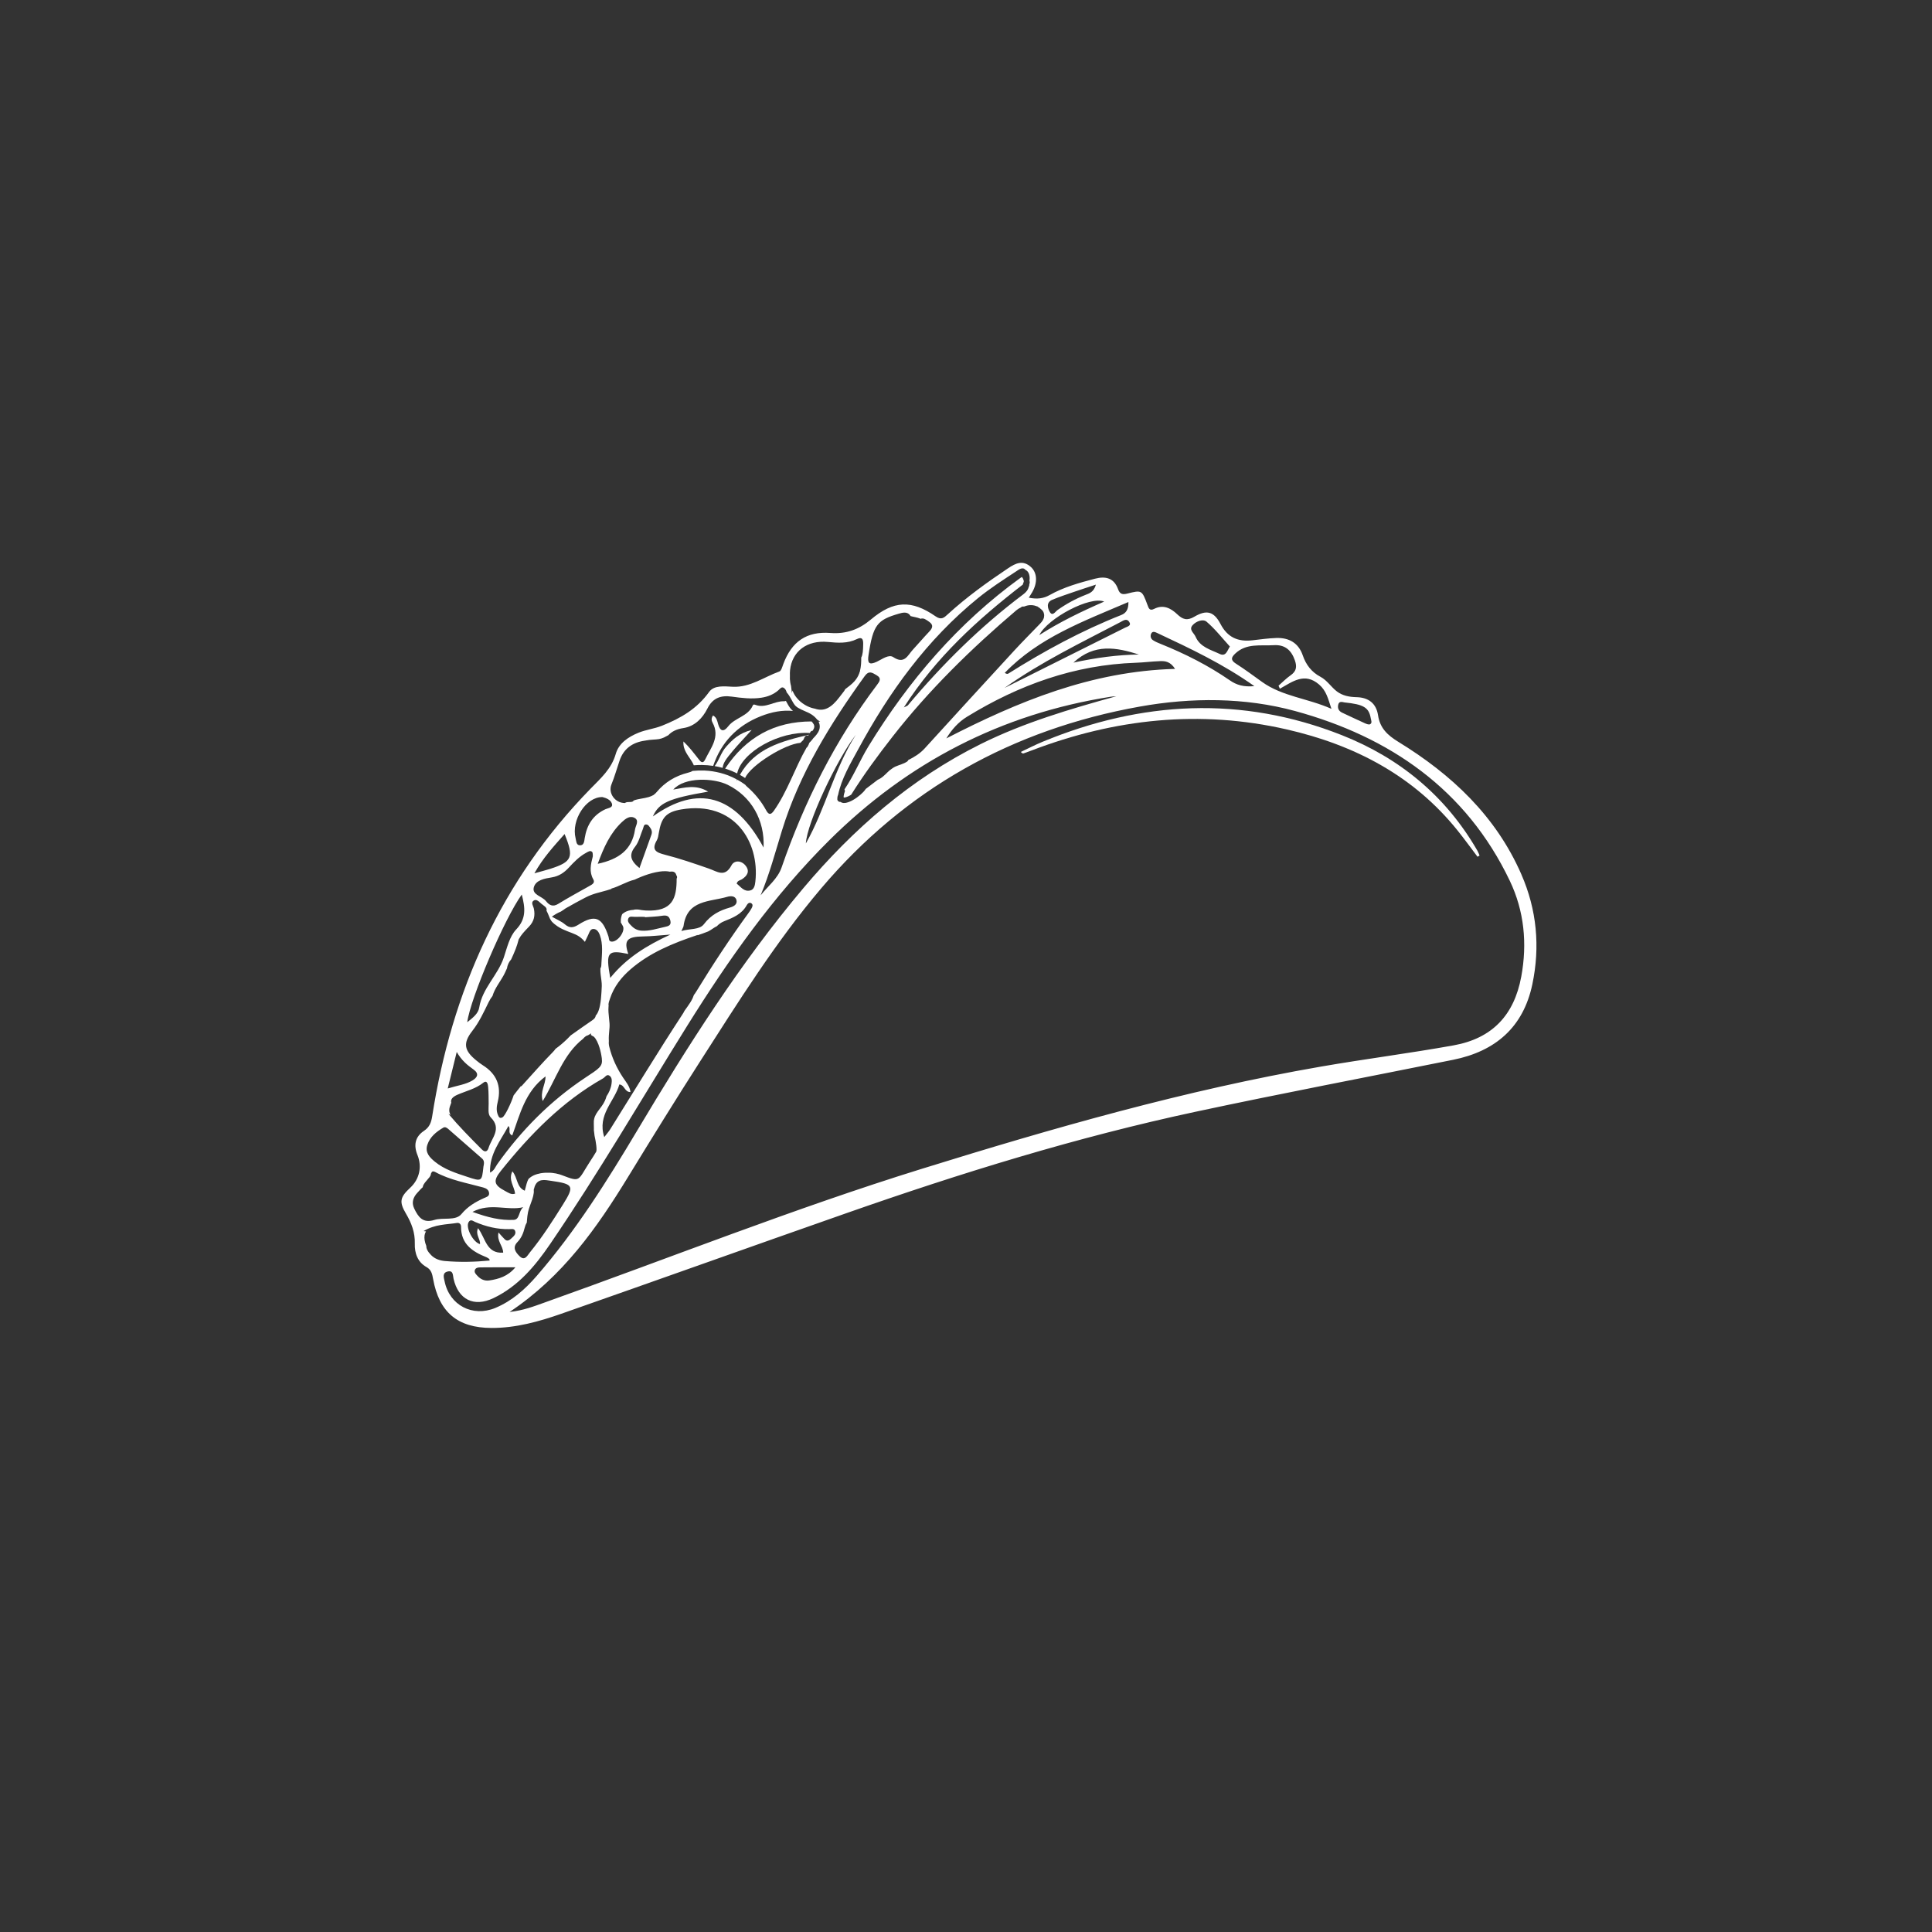 <?xml version="1.0" encoding="UTF-8"?><svg id="a" xmlns="http://www.w3.org/2000/svg" viewBox="0 0 3061.42 3061.42"><rect x="0" y="0" width="3061.42" height="3061.42" fill="#333333" stroke="none"/><defs><style>.c{fill:#fff;}</style></defs><g id="b"><g><path class="c" d="M2410.73,1385.49c-40.47-92.64-110.65-158.3-195.07-210.07-16.99-10.42-28.96-21.53-32.04-42.06-2.76-18.39-14.71-28.16-33.94-28.61-11.12-.26-22.23-2.17-31.33-9.16-9.18-7.04-15.39-17.53-25.92-23.11-14.09-7.47-22.95-18.95-28.11-34.02-6.73-19.65-21.76-28.17-41.83-27.51-12.74,.42-25.45,2.24-38.14,3.69-22.53,2.58-39.17-4.53-50.28-25.74-10.47-19.99-21.9-23.2-41.5-11.68-11.62,6.83-18.52,4.33-27.26-3.96-10.04-9.53-22.01-15.79-36.39-8.46-7.32,3.73-8.69-.94-10.72-6.37-8.72-23.35-8.93-23.65-31.79-17.86-7.62,1.93-11.89,.99-14.69-6.83-6.38-17.79-19.66-21.15-36.57-16.74-24.8,6.47-49.46,13.29-71.99,25.96-9.55,5.37-19.5,6.85-32.9,4.15,2.46-4,3.95-6.32,5.34-8.7,8.79-15.13,7.98-30.97-2.12-40.01-12.7-11.37-23.96-6.05-36.06,2.06-33.37,22.38-65.89,45.78-95.59,72.94-5.66,5.17-10.04,9.66-19.2,3.32-38.31-26.5-66.59-25.33-102.63,4.95-18.98,15.95-39.26,23.22-64.03,21.34-37.74-2.86-61.48,13.51-74.72,49.16-1.59,4.27-3.18,10.76-6.32,11.89-24.29,8.69-46.1,25.39-73.49,24.19-13.58-.6-29.79-2.9-37.81,8.23-19.24,26.71-44.62,41.49-74.55,53.45-12.49,4.99-25.39,6.26-37.48,11.21-16.34,6.69-31.07,16.73-35.87,33.46-6.89,23.99-23.96,38.76-40.16,55.39-141.33,144.98-219.74,320.57-250.74,518.9-1.54,9.84-4.28,17.26-13,23.04-14.15,9.38-16.63,22.78-10.34,38.29,7.58,18.69,3.11,38.37-11.46,51.88-16.24,15.06-17.78,22.29-6.81,40.89,8.75,14.83,14.59,29.91,14.08,47.67-.43,15.05,4.32,29.11,18.56,37.13,7.82,4.41,9.05,11.32,10.42,18.86,9.6,52.81,38.82,77.47,92.56,77.62,38.35,.11,74.93-10.02,110.61-22.51,150.91-52.82,301.44-106.71,452.32-159.58,181.19-63.5,364.37-120.17,552.36-160.43,135.89-29.1,272.4-54.99,408.61-82.44,66.57-13.42,111.06-51.26,125.4-119.62,12.54-59.77,7.05-118.17-17.42-174.18Zm-290.16-269c1.38-5.67,5.87-4.26,9.86-3.44,30.52,3.1,38.67,8.02,41.68,25.2,.58,3.3,2.6,7.39-1.12,9.36-1.91,1.02-5.57-.37-8.07-1.5-12.12-5.45-24.12-11.18-36.16-16.81-5.55-2.59-7.58-7.13-6.2-12.81Zm-163.26-80.82c17.75-16.84,40.1-12.03,61.09-13.32,17.52-1.08,27.79,7.64,33.51,24.19,3.65,10.56,2.02,17.39-7.04,23.7-6.79,4.73-12.64,10.8-18.91,16.28,.7,1.61,1.4,3.22,2.1,4.83,20.12-11.23,39.24-26.46,62.17-6.65,11.28,9.75,14.12,21.81,19.54,38.5-38.02-16.89-77.71-19.52-110.04-42.71-13.65-9.79-27.14-19.87-41.29-28.89-8.68-5.53-7.61-9.78-1.12-15.93Zm-67.44-45.12c5.75-6.35,16.53-10.09,21.99-5.46,13.57,11.54,24.71,25.94,37,39.39-4.27,6.56-6.18,16.48-16.25,11.7-14.26-6.76-31.06-10.68-38.22-27.47-2.49-5.84-11.11-10.88-4.52-18.16Zm-65.49,13.04c2.17-3.93,6.36-1.95,9.35-.54,51.92,24.38,103.87,48.73,153.93,84.19-17.11,1.59-28.26-1.83-38.78-9.11-34.12-23.59-70.92-42.17-109.34-57.65-4.29-1.73-8.67-3.5-12.51-6.01-3.87-2.53-4.7-7.14-2.64-10.88Zm13.65,44.03c8.11-.29,16.37,.37,23.97,12.3-132.67,3.62-249,51.74-362.47,110.15,8.61-14.12,19.08-25.91,32.85-34.35,82.13-50.4,170.21-82.22,267.44-85.52,12.75-.43,25.46-2.12,38.22-2.57Zm-33.36-10.49c-34.21,.52-68,5.05-103.72,12.86,33.24-30.96,68.25-24.07,103.72-12.86Zm-21.86-42.53c-63.66,31.93-127.39,63.71-191.11,95.52,58.14-41.28,121.47-71.7,183.6-104.29,4.51-2.37,9.9-6.54,13.9-.65,4.3,6.34-2.79,7.61-6.4,9.42Zm5.26-40.65c.21,11.85-3.6,17.53-11.49,20.65-62.78,24.81-121.81,56.83-178.83,92.75-1.23,.78-3.05,.62-5.65-1.1,53.77-55.9,124.76-81.76,195.97-112.3Zm-120.62-3.58c11.22-4.67,22.81-8.48,34.31-12.46,10.79-3.73,21.66-7.2,34.79-11.54-3.3,11.77-10.14,13.77-16.6,16.32-15.71,6.2-30.41,14.18-44.23,23.98-3.31,2.35-7.94,10.48-12.25,3.02-3.46-5.99-5.97-15.17,3.97-19.31Zm82.2,2.91c-36.03,15.72-70.15,32.14-102.82,53.08,13.39-26.84,80.78-62.43,102.82-53.08Zm-199.79-5.59c18.97-15.44,39.47-28.6,59.84-41.98,4.71-3.09,10.75-8.11,15.15-2.75,.73,.36,1.42,.8,2.1,1.31,1.77,1.34,2.96,3.48,3.67,5.55,.68,1.99,.96,4.19,.97,6.29,.01,1.42-.08,2.87-.28,4.31,.1,.43,.19,.85,.3,1.28,.29,1.18,.21,2.28-.32,3.37-.04,.09-.11,.16-.16,.25-.07,.98-.18,1.95-.31,2.92-.08,.55-.33,1.06-.68,1.51-1.04,4.97-4.29,8.72-8.5,11.89-68.2,51.22-128.28,110.84-183.04,176.02-.67,.8-1.98,1.06-6.37,3.28,50.99-79.51,116.85-139.32,188.58-194.7,.03-.67,.19-1.33,.49-1.93,.14-.29,.26-.59,.39-.89,.27-.77,.48-1.55,.66-2.33-.02-.18-.04-.36-.06-.54-.25-1.18-.6-2.33-1.07-3.44-.52-1.02-1.15-1.98-1.84-2.9-.77,.4-1.48,.8-2.06,1.22-99.39,71.9-177.44,163.12-241.13,267.11-13.59,22.2-23.26,46.73-38.06,68.3,0,.01,.02,.03,.03,.04,.54,.85,.91,2.34,.56,3.33-.84,2.34-1.56,4.77-1.86,7.24-.03,.56-.02,1.13,.03,1.69,.04,.17,.09,.33,.14,.49,.13,.03,.27,.06,.4,.08,.44,0,.89-.02,1.33-.07,1.85-.37,3.63-1.02,5.35-1.79,.86-.41,1.71-.85,2.54-1.31,.71-.4,1.41-.82,2.11-1.24,20.03-31.92,42.29-62.2,65.46-91.86,57.88-74.12,124.68-139.46,196.15-200.29,2.34-1.99,4.71-3.44,7.15-4.48,.79-.92,1.94-1.54,3.14-1.55,.61,0,1.22-.02,1.83-.03,.35-.08,.71-.12,1.06-.19,2.77-1.19,5.68-1.87,8.72-2,3.01-.12,6.16,.24,9.01,1.25,.53,.19,1.06,.4,1.59,.62,.48,.03,.94,.06,1.43,.1-.15,.11-.3,.23-.45,.34,1.91,.9,3.69,2.05,5.16,3.58,1.35,1.01,2.51,2.11,3.52,3.53,1.11,1.58,1.67,3.36,1.95,5.25,.15,1.03,.13,2.06-.04,3.06,.01,3.89-2.89,8.06-6.03,11.33-13.65,14.24-27.65,28.15-41,42.66-47.52,51.64-94.92,103.4-142.16,155.3-7.36,8.09-16.3,13.6-25.99,18.41-.31,.98-.97,1.84-1.82,2.41-5.69,3.77-12.46,5.22-18.64,7.97-1.6,.77-3.15,1.63-4.59,2.67-1.44,1.03-2.89,2.02-4.28,3.12-1.21,1.03-2.37,2.1-3.51,3.2-2.18,2.11-4.29,4.29-6.62,6.23-1.43,1.2-2.88,2.36-4.46,3.35-1.4,.89-2.89,1.64-4.41,2.31-6.31,4.89-12.66,9.76-19.08,14.55-2.18,3.35-5.03,6.23-8.04,8.83-3.66,3.17-7.56,6.08-11.77,8.5-3.44,1.98-7.07,3.7-10.95,4.53-.09,.06-.17,.12-.26,.17,.03-.05,.06-.1,.09-.14-.5,.1-1.01,.2-1.52,.27-1.65,.24-3.46,.19-5.04-.38-.98-.35-1.82-.73-2.62-1.32-.14,.02-.28,.06-.43,.07-2.29,.18-4.5-1.92-4.5-4.2,0-1.2,.07-2.36,.21-3.56,.14-1.12,.53-2.22,1.01-3.24,5.58-26.41,19.22-48.92,31.65-71.95,49.25-91.2,109.03-174.04,190.15-240.03Zm-272.91,388.82c1.69-32.38,48.35-131.83,79.16-172.14-34.18,53.73-47.95,117.02-79.16,172.14Zm99.31-298.54c7.29-48.39,14.16-55.63,47.77-65.47,5.96-1.75,13.27-3.69,17.88,2.2,.4,.5,.67,1.01,.89,1.51,1,.28,2.02,.53,3.03,.76,3.77,.86,7.63,1.53,11.26,2.9,.58,.22,1.14,.44,1.69,.68,4.66-1.92,8.96,1.53,13.54,4.73,7.43,5.2,5.32,10.11,.03,15.67-8.81,9.25-17.03,19.06-25.74,28.41-8.29,8.9-13.23,23.88-31.25,11.85-7.15-4.78-17.68,3.49-25.93,7.35-12.92,6.03-15.01,1.57-13.18-10.57Zm12.57,31.84c8.76,5.05,4.87,10.17,.79,15.57-66.46,88.02-115.17,185.26-151.14,289.26-6.17,17.83-21.77,29.65-33.22,44.1,14.02-33.48,23.25-68.34,33.79-102.58,27.8-90.32,76.49-168.99,131.12-244.76,6.75-9.36,11.83-5.53,18.66-1.59Zm-447.89,711.48c.12,2.4,.17,4.81,.14,7.22,0,.78-.03,1.55-.05,2.32,.23,1.53,.43,3.06,.59,4.59,.14,1.34,.29,2.68,.46,4.01,2.46,10.68,4.11,22.97,2.59,25.62-2.87,5.02-6.08,9.85-9.24,14.7-20.42,31.44-14.6,34-44.9,22.47-.31-.07-.61-.16-.9-.32-.93-.35-1.88-.68-2.83-.97-3.94-1.2-8.01-1.95-12.11-2.39-1.13-.1-2.25-.18-3.38-.23-4.82-.21-9.67,.03-14.44,.81-3.83,.7-7.59,1.77-11.15,3.35-2.24,1.08-4.37,2.37-6.32,3.92-.72,.63-1.41,1.28-2.07,1.98-2.24,4.21-3.52,9.49-5.76,18.43-13.28-5.45-11.07-20.68-19.64-30.69-6.76,13.59,3.07,23.79,4.32,35.34-6.24,2.18-11.09-1.72-15.85-4.22-18.17-9.57-19.24-16.27-6.58-32.04,46.11-57.46,96.91-109.72,161.79-146.41,3.26-1.84,5.79-7.32,10.24-4.19,4.14,2.9,3.84,8.26,3.17,12.9-1.1,7.55-4.08,13.91-7.97,19.69-.01,.06-.01,.13-.03,.19-.68,2.41-1.55,4.79-2.59,7.07-2.83,6.2-7.26,11.37-11.25,16.83-1.84,2.6-3.49,5.33-4.69,8.29-.75,2.13-1.25,4.33-1.51,6.57-.13,1.72-.13,3.44-.04,5.16Zm-180.32,190.09c-10.9-2.73-23.07-25.91-18.17-34.62,3.15-5.61,7.08-1.9,10.41-.48,17.33,7.38,35.22,11.8,54.19,11.42,3.29-.07,7.77-1.2,9.22,2.86,1.89,5.29-2.53,8.53-5.82,11.64-2.98,2.82-6.53,5.56-10.61,1.63-2.82-2.73-5.32-5.79-9.93-10.87-2.93,13.91,7.22,21,7.42,31.99-26.75,1.83-27.83-23.09-39.87-38.82-4.51,10.38,4.04,17.33,3.15,25.26Zm-47.61-206.52c-1.64-3.66-1.36-7.77-.12-11.5,.57-1.71,1.26-3.39,1.85-5.09,.12-.34,.23-.69,.34-1.03-1.4-5,1.81-9.08,9.98-12.63,13.71-5.96,28.42-9.14,40.68-18.87,6.42-5.09,7.41,3.1,7.79,6.93,.85,8.62,.62,17.35,.79,26.04,.14,7.53-1.74,16.82,3.34,21.93,18.03,18.15,1.23,32.71-3.54,48.46-1.78,5.89-5.81,7.07-10.39,2.47-18.23-18.27-36.38-36.63-53.09-56.52,1.14,.55,2.24,1.13,3.32,1.75-.34-.63-.66-1.29-.96-1.96Zm92.6,19.45c4.7,4.36-2.15,10.91,6.06,14.94,12.29-33.21,20.07-69.26,52.75-93.59,.15,13.56-8.96,23.59-4.47,39.15,21.23-34.79,32.25-74.04,64.13-98.91,.11-.14,.22-.29,.33-.43,.99-1.17,2.12-2.21,3.36-3.13,1.07-.79,2.33-1.45,3.62-1.77,.09-.02,.19-.03,.28-.05,1.65-1.06,3.33-2.09,5.08-3.08-.14,.89-.32,1.77-.51,2.64,.14,.04,.27,.08,.4,.13,.65,.25,1.16,.6,1.58,1.04,.18,.09,.35,.2,.53,.3,.13,.05,.25,.09,.38,.14,1.69,.69,3.02,2.08,4.08,3.53,.39,.53,.71,1.1,1.02,1.69,.69,1.02,1.31,2.1,1.86,3.2,1.57,3.17,2.83,6.47,3.86,9.85,1.73,5.68,2.99,11.57,3.73,17.47,.04,.28,.02,.57-.02,.85,1.63,11.73-5.38,15.58-26.22,29.4-55.3,36.68-101.33,83.28-139.73,137.42-2.92,4.11-4.21,9.56-11.19,13.02-1.14-29.74,16.53-50.46,29.07-73.81Zm23.6,128.59c-7.64,5.8-5.33,19.53-14.94,20.08-20.89,1.18-41.17-3.78-65.59-12.64,28.77-15.12,55.08-1.36,80.52-7.44Zm-12.52,95.27c-12,14.4-26.37,18.51-41.35,20.82-7.19,1.11-13.74-1.75-18.72-7.2-2.27-2.48-5.33-5.17-4.26-8.98,1.13-3.99,5.27-4.48,8.54-4.53,17.78-.24,35.56-.11,55.79-.11Zm3.23-40c6.29-6.45,9.39-14.25,11.55-22.9,.76-3.03,1.85-5.73,3.31-8.11,.08-1.25,.17-2.49,.27-3.74,.34-4.25,.78-8.53,1.67-12.7,.75-3.5,1.9-6.91,3.11-10.28,2.38-6.63,5.16-13.27,5.97-20.33,.11-1.51,.13-3.03,0-4.55-.07-.83,.19-1.62,.6-2.33,.18-.95,.42-1.89,.74-2.79,4.85-13.7,16.49-10.69,26.5-9.26,35.45,5.08,36.86,8.02,18.3,37.65-16.3,26.01-32.81,51.93-52.3,75.73-3.87,4.72-8,14.11-16.19,6.11-6.11-5.97-12.21-13.58-3.52-22.51Zm186.33-653.73c-4.72,32.04-25.84,47.23-59.1,54.34,9.59-25.97,19.56-48.4,38.15-65.99,5.65-5.35,12.64-10.77,20.02-6.89,8.26,4.34,1.85,12.24,.92,18.54Zm12.61-1.24c1.06-2.52,.93-6.36,4.34-6.72,3.95-.42,5.72,3.28,7.68,6.03,2.14,3.01,2.63,6.55,1.44,9.91-6.06,17.24-12.32,34.41-19.04,53.07-13.89-11.34-17.4-20.63-6.81-33.97,6.2-7.8,8.37-18.79,12.39-28.33Zm-65.19,99.81c5.13-1.35,10.26-2.72,15.27-4.46-.05-.18-.11-.35-.15-.55,12.57-3.41,23.65-11,36.91-14.13,1.48-.69,2.96-1.39,4.45-2.05,3.79-1.68,7.64-3.23,11.54-4.63,3.77-1.36,7.59-2.58,11.47-3.62,3.94-1.05,7.94-1.88,11.98-2.47,3.21-.46,6.47-.73,9.72-.61,2.2,.08,4.44,.29,6.6,.79,5.38-.93,9.09,.48,10.3,5.72,.42,.47,.73,1,.93,1.61,.07,.38,.13,.77,.2,1.15,.07,.88-.22,1.73-.68,2.46,.07,30.87-6.21,52.51-48.31,50.58-1.42-.16-6.11-.31-10.61-1.28-2.29-.5-5.02-.34-7.68-.3-.59,.31-1.23,.5-1.89,.54-1.37,.07-2.74,.22-4.1,.43-2.63,.49-5.19,1.25-7.64,2.33-1.82,.89-3.55,1.96-5.14,3.22-.31,.27-.6,.58-.9,.86-.21,.45-.42,.91-.61,1.37-.78,2.2-1.29,4.48-1.56,6.8-.13,1.62-.14,3.25-.07,4.87,.82,1.67,1.78,3.35,2.91,5.07,5.36,8.16-7.57,25.91-17.29,25.37-5.14-.29-4.02-4.62-4.98-7.64-9.91-31.04-21.28-35.94-47.53-19.36-8.01,5.06-13.94,6.13-21.61-.36-5.63-4.76-12.83-7.67-20.69-12.19,4.77-3.44,9.46-6.15,14.2-8.03,1.29-.87,2.59-1.72,3.9-2.55,2.16-1.76,4.62-3.2,7.05-4.5,.67-.36,1.34-.7,2.02-1.04,.64-.38,1.29-.76,1.93-1.13,5.36-3.09,10.79-6.05,16.26-8.94,5.51-2.91,10.96-5.96,16.8-8.18,5.54-2.11,11.27-3.63,17-5.13Zm65.5,70.84c13.04-.15,26.05-1.72,43.08-2.93-37.76,17.43-69.52,36.92-95.26,68.68-7.43-41.11-4.37-44.82,28.59-37.97-7.43-21.51-2.05-27.48,23.59-27.78Zm34.59-15.12c-12.39,2.64-24.51,6.95-37.47,5.99-6.01-.45-11.18-2.98-15.33-7.25-3.16-3.25-7.42-6.78-5.44-11.8,1.88-4.76,7-2.66,10.81-2.81,5.19-.21,10.39-.05,15.59-.05,.01,.21,.02,.43,.03,.64,9.2-.74,18.5-.93,27.58-2.39,7.05-1.13,11,.54,12.7,7.7,1.79,7.53-3.04,8.81-8.48,9.97Zm-72.35,249.66c8.59,.86,8,12.16,17.69,12.07-1.24-9.27-7.07-15.82-11.66-22.7-10.1-15.14-17.68-31.51-21.98-49.01-.78-3.19-.97-6.3-.67-9.25-.03-.38-.06-.75-.07-1.13-.22-4.81,.2-9.63,.63-14.42,.19-2.09,.39-4.17,.52-6.27,.13-2.08,.1-4.15-.04-6.23-.38-5.87-1.29-11.69-1.63-17.56-.17-2.9-.21-5.82,.06-8.72,.05-.55,.11-1.09,.17-1.64-.79-3.56,1.03-7.67,2.22-11.29,6.17-18.74,17.93-33.72,32.62-46.39,29.97-25.84,65.6-40.79,106.33-54.41-.14,.23-.29,.44-.44,.66,2.74-.83,5.43-1.79,8.11-2.79,1.67-.62,3.33-1.26,4.99-1.89,1.33-.5,2.68-.96,3.99-1.51,2.68-1.31,5.13-3.04,7.61-4.7,1.94-1.3,3.95-2.6,6.1-3.58,3.09-3.22,6.74-5.93,11.37-7.78,14.2-5.68,28.11-11.16,36.02-25.6,1.32-2.41,4.04-4.94,7.16-2.95,3.05,1.95,1.96,5.16,.51,7.79-1.4,2.54-3,4.98-4.71,7.32-29.46,40.43-56.97,82.17-83.04,124.83-1.32,2.16-2.55,3.94-3.73,5.36-.52,1.67-1.17,3.3-1.89,4.89-2.25,4.98-5.38,9.52-8.53,13.96-1.51,2.13-3.07,4.24-4.57,6.38-.66,1.47-1.52,3.03-2.63,4.72-39.42,60.2-76.74,121.78-114.93,182.79-2.36,3.77-5.38,7.14-9.46,12.49-11.6-35.55,16.37-56.42,23.87-83.46Zm98.3-243.11c1.85-4.22,3.19-6.08,3.46-8.08,5.59-41.48,41.4-37.98,69.12-46.1,5.05-1.48,12.87-2.06,14.7,5.2,1.79,7.13-5.01,10.26-10.34,11.76-16.51,4.66-30.17,11.75-41.22,26.37-6.99,9.24-22.19,6.75-35.71,10.85Zm109.09-64.26c-9.95,2.42-15.14-5.95-21.47-10.83,1.33-5.19,5.53-5.06,8.28-6.86,8.4-5.51,13.01-12.54,5.86-21.6-6.71-8.51-17.94-8.86-22.32-.61-10.59,19.98-22.64,9.84-35.82,5.26-23.01-8.01-46.14-15.98-69.72-22-14.03-3.58-21.67-7.44-12.88-22.76,1.95-3.4,2.54-7.72,3.2-11.71,4.01-24.27,11.52-33.23,35.71-37.31,83.79-14.12,124.27,51.1,117.3,114.19-.64,5.79-1.74,12.68-8.15,14.24Zm-154.3-117.32c9.63-21.53,24.85-28.5,87.64-39.28-19.24-11.74-37.02-6.38-55.29-3.26,17.9-20.26,63.82-18.61,86.42-7.48,36.91,18.18,58.79,55.7,56.67,99.33-45.16-83.59-104.07-100.15-175.43-49.31Zm217.41-231.74c3.2-30.14,27.04-47.81,59.8-44.73,15.88,1.49,31.2,2.71,46.05-4.52,7.98-3.89,10.16-.24,10.04,7.64-.15,10.63-.71,17.28-3.08,21.58,0,3.48-.03,6.95-.31,10.42-.29,3.57-.77,7.11-1.65,10.56,.11,.02,.21,.03,.32,.05-.18,.31-.38,.6-.57,.91-.33,1.19-.71,2.37-1.15,3.54-.88,2.32-1.92,4.52-3.26,6.62-1.22,1.9-2.58,3.74-4.07,5.43-4.26,4.84-9.53,8.6-14.61,12.54-.48,.72-.96,1.44-1.44,2.15l.37-.08c-3.88,5.02-5.96,7.67-7.99,10.36-13.19,17.52-24.81,23.52-39.1,18.5-.29-.05-.59-.09-.88-.15-5.32-1.05-10.52-3.16-15.14-5.98-2.5-1.52-4.9-3.26-7.11-5.17-2.21-1.91-4.17-4.04-6-6.3-2.7-3.32-4.92-7.16-6.35-11.23-.34,1.34-.64,2.72-.9,4.15-.35-3.73-.88-7.48-1.42-11.23-.54-1.88-.94-3.8-1.26-5.74-.58-3.47-.73-6.98-.52-10.48-.12-2.96-.08-5.9,.23-8.82Zm-283.05,181.15c4.99-12.29,8.6-25.14,12.87-37.73,6.46-19.03,20.29-28.8,39.69-31.69,.36-.05,.68-.08,1.02-.12,.42-.1,.84-.19,1.26-.27,3.66-.71,7.34-1.04,11.06-1.28,3.15-.2,6.31-.4,9.43-.88,2.73-.51,5.34-1.34,7.87-2.47,2.37-1.14,4.67-2.44,6.99-3.67,5.34-5.81,13.05-9.7,23.91-11.33,17.72-2.66,30.28-15.45,37.98-30.87,8.56-17.14,21.59-21.31,38.75-18.93,15.57,2.16,31.17,4.11,46.87,1.7,9.91-1.52,19.05-5.04,26.79-11.75,2.46-2.13,4.99-6.27,8.71-3.8,2.61,1.73,3.79,4.35,4.53,7.2,.04,.04,.08,.07,.11,.11,2.89,3.19,5.04,6.84,7.08,10.6,1.79,3.29,3.55,6.64,5.88,9.59,.9,1.02,1.88,1.91,2.96,2.73,.67,.47,1.34,.92,2.03,1.35,3.46,2.11,7.2,3.72,10.91,5.34,3.47,1.51,6.99,3.01,10.19,5.06,3.46,2.21,6.48,4.93,9.06,8.11,.08,.1,.16,.21,.24,.31,1.57,1.01,3.13,2.06,4.69,3.19-.92-.06-1.82-.09-2.73-.14,.01,.02,.02,.04,.03,.06,.67,1.36,1.29,2.75,1.58,4.25,.27,1.41,.48,2.8,.37,4.23-.11,1.43-.29,2.81-.75,4.16-.46,1.38-1.02,2.72-1.73,3.99-.75,1.33-1.65,2.58-2.56,3.79-1.59,2.11-3.4,4.04-5.3,5.9-.3,.44-.61,.88-.92,1.31-1.56,2.13-3.35,4.03-5.24,5.85-.74,2.15-1.61,4.24-2.86,6.14-.45,.68-.95,1.2-1.57,1.6-18.68,32.57-29.96,68.95-51.73,99.92-4.86,6.91-8.32,6.65-12.31-.71-7.81-14.43-18.15-26.91-30.53-37.67-1-.87-1.79-1.74-2.41-2.64-.43-.32-.85-.64-1.28-.95-1.72-1.23-3.48-2.41-5.26-3.55-1.97-1.25-3.98-2.44-6.03-3.57-.24,.51-.48,1.01-.71,1.53-.12-.69-.2-1.38-.27-2.07-4.47-2.43-9.1-4.58-13.84-6.42-2.06-.78-4.14-1.5-6.24-2.16-7.89-2.49-16.04-4.14-24.26-5-2.25-.21-4.51-.37-6.77-.47-6.35-.26-12.71-.05-19.04,.59-1.62,1.13-3.98,2.06-7.18,2.85-19.65,4.86-36.58,14.97-49.63,30.65-1.29,1.54-2.61,2.8-3.99,3.81-.27,.32-.58,.62-.95,.83-2.39,1.37-4.97,2.45-7.6,3.25-7.9,2.4-16.38,2.62-24.11,5.56-1.2,4.22-11,.73-13.31,3.94-16.28,.31-27.21-15.91-21.75-29.36Zm-14.21,19.91c5.76,1.45,12.69,4.16,14.82,9.95,2.6,7.08-5.91,7.37-9.93,9.23-19.84,9.17-29.69,24.99-33.02,45.93-.76,4.8-.92,11.91-8.07,11.29-5.48-.47-5.27-6.79-6.36-11.16-7.19-28.8,16.52-65.71,42.56-65.24Zm-60.01,58.59c15.14,36.93,11.93,44.07-23.03,55.23-6.99,2.23-14.14,3.99-24.82,6.98,13.78-24.53,30.3-42.36,47.85-62.21Zm-48.82,84.66c3.07-11.95,17.34-14.12,28.81-16.03,10.94-1.82,19.21-7.35,26.51-15.22,8.28-8.92,16.7-17.74,27.57-23.63,2.96-1.6,6.5-4.31,9.45-1.55,1.57,1.46,.97,5.25,1.22,7.06-3.37,12.9-5.99,24.64,.7,36.43,3.21,5.66-1.7,8.13-5.86,10.48-16.62,9.41-33.47,18.45-49.71,28.49-8.7,5.38-14.36,1.84-19.35-4.41-6.21-7.79-22.35-9.89-19.34-21.62Zm-19.02,11.2c5.52,21.43,7.35,38.27-8.84,55.33-10.59,11.15-14.53,29.04-19.51,44.07-9.46,28.56-34.27,48.99-39.09,79.66-1.54,9.81-10.22,16.23-18.99,23.32,4.85-37.59,59.18-164.82,86.44-202.38Zm-78.3,215.99c10.93-13.92,18.05-29.63,25.7-45.24,1.84-3.75,3.91-7.09,6.23-10.01,1.72-5.92,4.64-11.42,7.82-16.67,3.38-5.56,7.05-10.94,10.16-16.66,1.72-3.16,3.09-6.5,4.6-9.76,.1-.23,.21-.45,.32-.68,.68-4.76,2.93-10.14,6.64-14.15,2.58-5.58,5.08-11.19,7.29-16.93,1.77-4.71,3.34-9.49,4.5-14.39,.18-.77,.57-1.41,1.06-1.93,2.39-4.77,7.51-10.6,15.26-18.55,8.25-8.46,10.14-17.7,7.85-28.69-.89-4.25-5.18-9.57-.3-12.75,4.5-2.93,8.68,1.94,11.99,4.84,3.52,3.08,10.08,5.99,8.33,11.27,.15,.26,.3,.51,.45,.77,1.97,3.62,3.24,7.51,4.88,11.26,.03,.07,.07,.16,.12,.26,.09,.19,.14,.28,.15,.31,.16,.33,.33,.66,.51,.98,.47,.85,.98,1.68,1.54,2.47,.27,.38,.56,.74,.85,1.12,.02,.02,.04,.05,.06,.07,.16,.18,.32,.36,.49,.54,.84,.9,1.74,1.75,2.68,2.54,.53,.45,1.07,.88,1.63,1.3,.12,.09,.25,.19,.38,.28,.03,.02,.04,.03,.05,.04,.43,.3,.85,.6,1.27,.91,.62,.48,1.28,1.14,1.98,1.5-.02-.01-.65-.45-.24-.18,.13,.09,.26,.18,.4,.28,.31,.21,.61,.42,.92,.62,2.33,1.54,4.78,2.9,7.3,4.11,4.88,2.35,9.99,4.14,15.03,6.12,4.14,1.63,8.22,3.31,11.86,5.91,3.26,2.33,6.04,4.99,8.55,8.1,1.74-3.75,3.52-7.48,5.34-11.2,1.96-3.99,3.17-9.84,8.96-9.22,4.89,.52,7.79,5.19,9.37,9.52,5.38,14.73,3.3,29.98,2.51,45.08,.03,.29,.01,.58-.04,.88-.04,.76-.07,1.52-.1,2.28-.08,2.03-.57,3.43-1.38,4.26-.04,.52-.08,1.03-.1,1.55-.21,6.1,.94,12.15,1.66,18.18,.34,2.88,.62,5.79,.54,8.69-.08,3.09-.28,6.19-.46,9.28-.4,6.86-.95,13.76-2.23,20.52-.55,2.94-1.21,5.92-2.25,8.73-.54,1.46-1.11,2.91-1.86,4.28-.68,1.25-1.51,2.43-2.4,3.54-.14,.17-.29,.33-.44,.49-.09,2.49-1.73,4.89-5.32,7.33-11.08,7.53-21.98,15.32-34.19,23.93-1.94,2.07-3.93,4.1-5.97,6.07-5.68,5.49-11.73,10.65-18.14,15.28-1.15,1.71-2.55,3.4-4.24,5.12-16.53,16.81-32,34.65-50.25,54.65-.04-.37-.05-.73-.08-1.1-3.92,5.04-8.1,9.89-11.85,15.06h0c-3.94,12.41-13.59,32.54-17.61,34.8-4.74,2.66-6.13-.97-7.42-4.11-2.79-6.78-1.78-13.77-.13-20.55,6.15-25.21-2.04-44.35-23.9-57.99-3.43-2.14-6.62-4.7-9.79-7.24-19.67-15.78-21.84-27.61-6.51-47.13Zm-24.77,33.47c7.71,13.52,16.91,20.9,26.59,27.78,9.35,6.65,6.1,12.74-1.72,17.39-11.03,6.57-23.78,7.94-39.11,12.69,5-20.32,9.12-37.06,14.24-57.86Zm-46.6,147.26c4.18-12.83,14.23-20.77,25.35-27.34,2.87-1.69,5.73,.29,7.88,2.16,17.89,15.53,35.7,31.15,53.5,46.79,2.87,2.52,3.47,5.85,2.82,9.49-.21,1.14-.51,2.27-.63,3.41-2.48,23.61-2.52,23.75-25.46,16.17-18.12-5.99-36.48-11.72-51.56-24.1-8.2-6.74-15.84-14.51-11.91-26.57Zm-20.81,100.76c-4.66-9.7-1.42-18.2,5.53-25.45,2.7-2.82,5.18-5.86,8.03-8.24,.05-.44,.11-.87,.22-1.3,.59-2.28,1.86-4.17,3.25-6.03,2.32-3.1,5.15-5.77,7.46-8.87,.58-.84,1.1-1.72,1.51-2.66,.13-.42,.24-.84,.31-1.27,.03-1.09,.41-2.05,1.03-2.8,0-.02,0-.04,.01-.05,.86-2.69,3.74-2.35,5.84-1.19,23.81,13.04,50.39,17.47,76.11,24.56,4.76,1.31,8.93,3.65,9.39,8.99,.46,5.31-4.56,6.25-8.06,7.84-13.59,6.21-25.47,12.95-35.9,25.45-9.17,11-28.83,4.82-43.03,9.25-18.23,5.68-25.4-5.09-31.72-18.24Zm26.81,73.87c-5.33-5.41-7.83-10.28-7.59-14.47-1.29-3.02-2.17-6.21-2.7-9.46-.39-2.44-.4-4.83-.09-7.28,.12-.93,.32-1.85,.64-2.74,.27-.74,.53-1.48,.9-2.18,.24-.46,.53-.89,.83-1.31-1.26-.16-2.54-.37-3.84-.65,18.4-10.98,35.95-10.16,52.59-12.82,4.11-.66,6.72,1.97,6.7,6.08-.12,27.56,18.26,39.49,40.47,48.3,1.56,.62,2.94,1.77,4.31,2.79,.3,.23,.22,.98,.47,2.38-23.63,2.29-47.18,2.81-70.76,.76-8.22-.71-15.94-3.3-21.95-9.4Zm21.4,41.75c-1.22-5.91-4.2-13.79,5.04-15.79,8.89-1.93,7.87,5.98,9.09,11.42,7.48,33.15,32.29,45.6,63.23,30.82,39.13-18.7,65.95-50.68,89.79-85.63,76.72-112.45,145.05-230.16,217.05-345.58,65.68-105.29,136.88-206.48,225.37-294.34,124.36-123.47,272.62-200.24,446.1-227.44,2.84-.45,5.74-.51,8.62-.75-73.23,20.31-146.23,41.67-214.83,75.78-110.73,55.06-201.84,134.36-280.96,228.25-100.41,119.14-183.43,250.23-263.05,383.69-47.99,80.44-97.78,159.72-159.44,230.76-18.49,21.3-39.33,39.83-65.65,50.78-36.1,15.02-72.57-4.24-80.35-41.97Zm1706.03-482.97c-11.28,61.06-46.04,97.87-107.18,108.87-69.77,12.56-140.18,21.51-210.03,33.62-215.3,37.34-424.71,97.44-633.14,162.15-202.34,62.82-399,141.15-598.35,212.12-16.07,5.72-32.15,12.07-54.45,14.63,84.51-56.35,138.48-133.4,187.7-213.85,37.63-61.51,75.53-122.84,114.45-183.53,60.27-93.95,119.34-188.68,191.87-274.17,133.41-157.23,302.83-251.63,504.52-287.77,81.87-14.67,166.67-14.67,246.16,7.01,149.74,40.83,271.16,124.09,340.34,269.13,22.83,47.86,27.8,99.37,18.12,151.78Z"/><path class="c" d="M1272.93,1172.51c.73-1.59,1.43-3.2,2.2-4.76,.97-1.94,3.25-2.61,5.2-2.03,.53-.49,1.06-.98,1.58-1.49-44.04,10.52-85.73,21.39-109.47,63.61,2.82,1.56,5.57,3.23,8.25,5.01,.07-.16,.13-.31,.2-.47,9.01-20.04,62.73-53.37,87.35-55.27,1.5-1.59,3.08-3.11,4.68-4.6Z"/><path class="c" d="M1099.37,1212.67c4.22-.36,8.45-.54,12.69-.49,6.03,.07,12.07,.56,18.04,1.43,12.68-37.56,38.24-64.06,75.53-78.75,17.09-6.73,34.18-10.02,51.02-8.27-.31-.24-.62-.47-.92-.71-1.58-1.29-2.89-2.92-4.1-4.56-2.47-3.35-4.3-7.11-6.33-10.74-.84,.42-1.82,.65-2.87,.61-15.44-.52-29.2,11.62-45.19,5.8-1.83-.66-3.51-1.17-4.34,.77-7.48,17.51-28.26,19.29-38.94,33.09-7.27,9.39-12.68,8.25-16.05-3.48-1.35-4.72-2.08-10.3-8.04-13.71-3.31,4.76-2.31,8.55-.78,11.35,12.36,22.69-2.73,39.83-11.54,58.14-4.2,8.73-7.97,3.05-11.26-1.15-7.32-9.34-14.53-18.76-23.32-27.12-1.11,13.58,7.85,22.49,13.74,32.46,1.17,1.97,2.06,3.74,2.65,5.32Z"/><path class="c" d="M1283.35,1161.53c.08-.17,.16-.34,.23-.51,.2-.63,.51-1.19,.97-1.68,.29-.24,.57-.47,.86-.71,.64-.44,1.4-.62,2.16-.64,.04-.05,.08-.1,.12-.16,.81-1.18,1.53-2.43,2.08-3.75,.22-.66,.39-1.33,.5-2.02,.04-.72,.02-1.43-.08-2.14-.15-.64-.36-1.26-.6-1.87-.54-1.06-1.2-2.06-1.93-3-.56-.65-1.16-1.27-1.77-1.87-58.51,.04-103.78,24.87-136.86,74.71,.9,.28,1.8,.55,2.69,.85,5.6,1.89,11.07,4.17,16.36,6.81,7.18-33.7,66.68-67.45,115.27-64.01Z"/><path class="c" d="M1145.04,1216.72c1.02-7.72,4.76-13.35,16.15-26.88,8.52-10.12,17.71-19.69,29.88-33.14-19.92,4.89-30.37,15.3-40.42,26.58-8.11,9.09-11.08,21.27-18.2,30.67,.06,.01,.13,.02,.19,.03,4.18,.69,8.31,1.62,12.39,2.74Z"/><path class="c" d="M2341.29,1357.61c-10.45-13.78-20.57-27.82-31.39-41.3-70.12-87.43-163.86-135.96-270.83-160.46-137.85-31.58-272.56-16.96-404.03,33.19-4.34,1.66-8.7,3.3-13.1,4.8-.98,.33-2.16,.05-4.43-2.32,11.57-5.42,22.94-11.32,34.74-16.19,156.63-64.57,314.92-73.3,473.97-10.42,91.99,36.36,165,96.67,214.91,183.21,1.37,2.37,2.26,5,3.37,7.52-1.07,.66-2.15,1.31-3.22,1.97Z"/></g></g></svg>